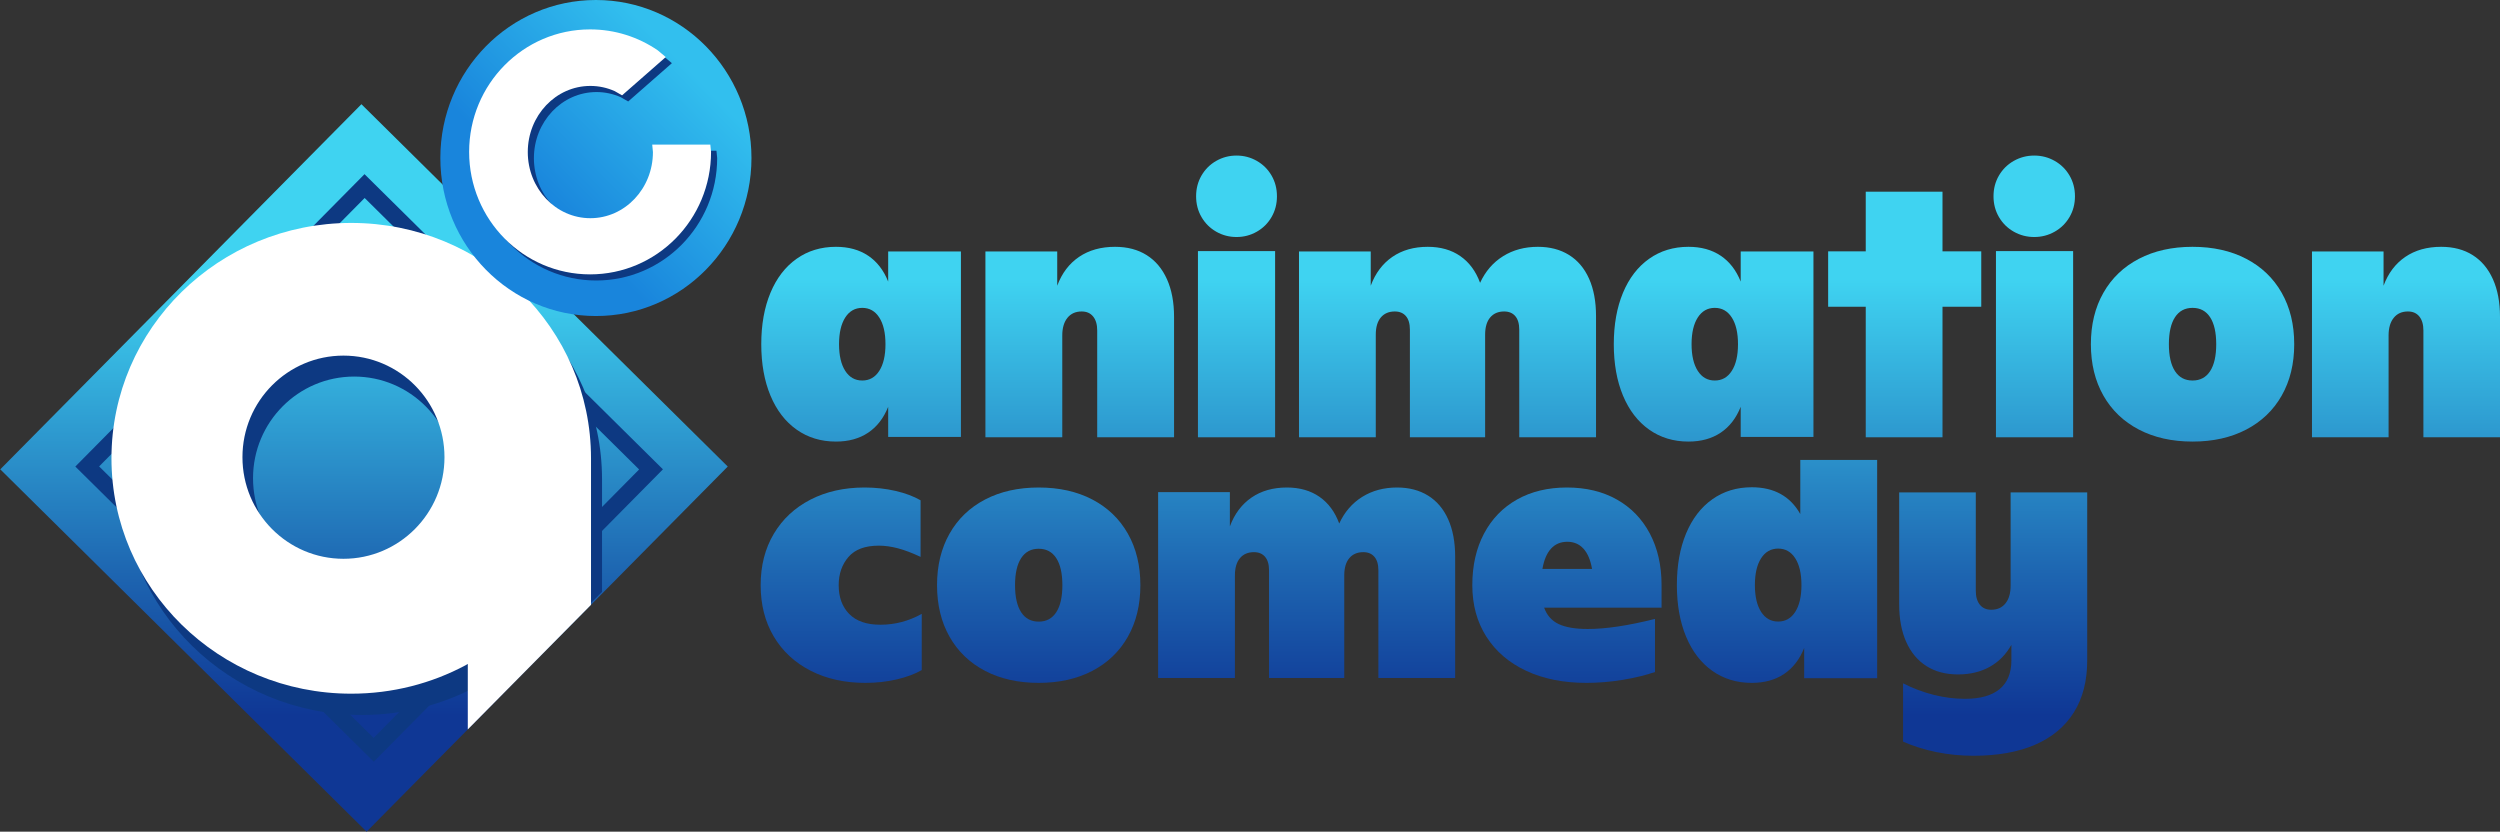 <svg width="4082" height="1358" xmlns="http://www.w3.org/2000/svg" xmlns:xlink="http://www.w3.org/1999/xlink" overflow="hidden"><rect width="100%" height="100%" fill="#333333" stroke="none"/><defs><clipPath id="clip0"><rect x="72" y="476" width="4082" height="1358"/></clipPath><linearGradient x1="2113.22" y1="646.148" x2="2113.22" y2="1833.96" gradientUnits="userSpaceOnUse" spreadMethod="reflect" id="fill1"><stop offset="0" stop-color="#3FD3F1"/><stop offset="0.24" stop-color="#3FD3F1"/><stop offset="0.65" stop-color="#1D64B0"/><stop offset="0.84" stop-color="#0F3795"/><stop offset="1" stop-color="#0F3795"/></linearGradient><linearGradient x1="2113.22" y1="646.148" x2="2113.22" y2="1833.96" gradientUnits="userSpaceOnUse" spreadMethod="reflect" id="fill2"><stop offset="0" stop-color="#3FD3F1"/><stop offset="0.24" stop-color="#3FD3F1"/><stop offset="0.65" stop-color="#1D64B0"/><stop offset="0.84" stop-color="#0F3795"/><stop offset="1" stop-color="#0F3795"/></linearGradient><linearGradient x1="2113.22" y1="646.148" x2="2113.22" y2="1833.96" gradientUnits="userSpaceOnUse" spreadMethod="reflect" id="fill3"><stop offset="0" stop-color="#3FD3F1"/><stop offset="0.24" stop-color="#3FD3F1"/><stop offset="0.65" stop-color="#1D64B0"/><stop offset="0.84" stop-color="#0F3795"/><stop offset="1" stop-color="#0F3795"/></linearGradient><linearGradient x1="2113.22" y1="646.148" x2="2113.22" y2="1833.96" gradientUnits="userSpaceOnUse" spreadMethod="reflect" id="fill4"><stop offset="0" stop-color="#3FD3F1"/><stop offset="0.24" stop-color="#3FD3F1"/><stop offset="0.65" stop-color="#1D64B0"/><stop offset="0.84" stop-color="#0F3795"/><stop offset="1" stop-color="#0F3795"/></linearGradient><linearGradient x1="2113.22" y1="646.148" x2="2113.22" y2="1833.96" gradientUnits="userSpaceOnUse" spreadMethod="reflect" id="fill5"><stop offset="0" stop-color="#3FD3F1"/><stop offset="0.24" stop-color="#3FD3F1"/><stop offset="0.65" stop-color="#1D64B0"/><stop offset="0.84" stop-color="#0F3795"/><stop offset="1" stop-color="#0F3795"/></linearGradient><linearGradient x1="2113.22" y1="646.148" x2="2113.22" y2="1833.96" gradientUnits="userSpaceOnUse" spreadMethod="reflect" id="fill6"><stop offset="0" stop-color="#3FD3F1"/><stop offset="0.24" stop-color="#3FD3F1"/><stop offset="0.65" stop-color="#1D64B0"/><stop offset="0.84" stop-color="#0F3795"/><stop offset="1" stop-color="#0F3795"/></linearGradient><linearGradient x1="2113.22" y1="646.148" x2="2113.22" y2="1833.96" gradientUnits="userSpaceOnUse" spreadMethod="reflect" id="fill7"><stop offset="0" stop-color="#3FD3F1"/><stop offset="0.24" stop-color="#3FD3F1"/><stop offset="0.65" stop-color="#1D64B0"/><stop offset="0.84" stop-color="#0F3795"/><stop offset="1" stop-color="#0F3795"/></linearGradient><linearGradient x1="2113.22" y1="646.148" x2="2113.22" y2="1833.96" gradientUnits="userSpaceOnUse" spreadMethod="reflect" id="fill8"><stop offset="0" stop-color="#3FD3F1"/><stop offset="0.24" stop-color="#3FD3F1"/><stop offset="0.65" stop-color="#1D64B0"/><stop offset="0.84" stop-color="#0F3795"/><stop offset="1" stop-color="#0F3795"/></linearGradient><linearGradient x1="2113.22" y1="646.148" x2="2113.22" y2="1833.96" gradientUnits="userSpaceOnUse" spreadMethod="reflect" id="fill9"><stop offset="0" stop-color="#3FD3F1"/><stop offset="0.24" stop-color="#3FD3F1"/><stop offset="0.65" stop-color="#1D64B0"/><stop offset="0.84" stop-color="#0F3795"/><stop offset="1" stop-color="#0F3795"/></linearGradient><linearGradient x1="2113.22" y1="646.148" x2="2113.22" y2="1833.96" gradientUnits="userSpaceOnUse" spreadMethod="reflect" id="fill10"><stop offset="0" stop-color="#3FD3F1"/><stop offset="0.24" stop-color="#3FD3F1"/><stop offset="0.65" stop-color="#1D64B0"/><stop offset="0.84" stop-color="#0F3795"/><stop offset="1" stop-color="#0F3795"/></linearGradient><linearGradient x1="2113.22" y1="646.148" x2="2113.22" y2="1833.96" gradientUnits="userSpaceOnUse" spreadMethod="reflect" id="fill11"><stop offset="0" stop-color="#3FD3F1"/><stop offset="0.24" stop-color="#3FD3F1"/><stop offset="0.65" stop-color="#1D64B0"/><stop offset="0.84" stop-color="#0F3795"/><stop offset="1" stop-color="#0F3795"/></linearGradient><linearGradient x1="2113.22" y1="646.148" x2="2113.22" y2="1833.96" gradientUnits="userSpaceOnUse" spreadMethod="reflect" id="fill12"><stop offset="0" stop-color="#3FD3F1"/><stop offset="0.24" stop-color="#3FD3F1"/><stop offset="0.65" stop-color="#1D64B0"/><stop offset="0.84" stop-color="#0F3795"/><stop offset="1" stop-color="#0F3795"/></linearGradient><linearGradient x1="2113.22" y1="646.148" x2="2113.22" y2="1833.96" gradientUnits="userSpaceOnUse" spreadMethod="reflect" id="fill13"><stop offset="0" stop-color="#3FD3F1"/><stop offset="0.24" stop-color="#3FD3F1"/><stop offset="0.65" stop-color="#1D64B0"/><stop offset="0.84" stop-color="#0F3795"/><stop offset="1" stop-color="#0F3795"/></linearGradient><linearGradient x1="2113.22" y1="646.148" x2="2113.22" y2="1833.96" gradientUnits="userSpaceOnUse" spreadMethod="reflect" id="fill14"><stop offset="0" stop-color="#3FD3F1"/><stop offset="0.24" stop-color="#3FD3F1"/><stop offset="0.65" stop-color="#1D64B0"/><stop offset="0.84" stop-color="#0F3795"/><stop offset="1" stop-color="#0F3795"/></linearGradient><linearGradient x1="2113.22" y1="646.148" x2="2113.22" y2="1833.96" gradientUnits="userSpaceOnUse" spreadMethod="reflect" id="fill15"><stop offset="0" stop-color="#3FD3F1"/><stop offset="0.24" stop-color="#3FD3F1"/><stop offset="0.65" stop-color="#1D64B0"/><stop offset="0.84" stop-color="#0F3795"/><stop offset="1" stop-color="#0F3795"/></linearGradient><linearGradient x1="2113.22" y1="646.148" x2="2113.22" y2="1833.96" gradientUnits="userSpaceOnUse" spreadMethod="reflect" id="fill16"><stop offset="0" stop-color="#3FD3F1"/><stop offset="0.24" stop-color="#3FD3F1"/><stop offset="0.65" stop-color="#1D64B0"/><stop offset="0.84" stop-color="#0F3795"/><stop offset="1" stop-color="#0F3795"/></linearGradient><linearGradient x1="2113.22" y1="646.148" x2="2113.22" y2="1833.96" gradientUnits="userSpaceOnUse" spreadMethod="reflect" id="fill17"><stop offset="0" stop-color="#3FD3F1"/><stop offset="0.24" stop-color="#3FD3F1"/><stop offset="0.65" stop-color="#1D64B0"/><stop offset="0.84" stop-color="#0F3795"/><stop offset="1" stop-color="#0F3795"/></linearGradient><linearGradient x1="2113.22" y1="646.148" x2="2113.22" y2="1833.96" gradientUnits="userSpaceOnUse" spreadMethod="reflect" id="fill18"><stop offset="0" stop-color="#3FD3F1"/><stop offset="0.24" stop-color="#3FD3F1"/><stop offset="0.65" stop-color="#1D64B0"/><stop offset="0.84" stop-color="#0F3795"/><stop offset="1" stop-color="#0F3795"/></linearGradient><linearGradient x1="787.031" y1="987.969" x2="1302.97" y2="480.031" gradientUnits="userSpaceOnUse" spreadMethod="reflect" id="fill19"><stop offset="0" stop-color="#1985DC"/><stop offset="0.35" stop-color="#1985DC"/><stop offset="0.79" stop-color="#32BFEE"/><stop offset="0.974" stop-color="#32BFEE"/><stop offset="1" stop-color="#32BFEE"/></linearGradient></defs><g clip-path="url(#clip0)" transform="translate(-72 -476)"><path d="M72.442 1242.34 662.119 646.148 1260.28 1237.77 670.599 1833.96Z" fill="url(#fill1)" fill-rule="evenodd"/><path d="M2091 730C2102.94 730 2114 732.903 2124.16 738.708 2134.32 744.514 2142.33 752.483 2148.2 762.616 2154.07 772.75 2157 784.044 2157 796.5 2157 808.955 2154.07 820.25 2148.2 830.383 2142.33 840.517 2134.32 848.486 2124.16 854.292 2114 860.097 2102.94 863 2091 863 2079.06 863 2068 860.097 2057.84 854.292 2047.68 848.486 2039.67 840.517 2033.8 830.383 2027.93 820.25 2025 808.955 2025 796.5 2025 784.044 2027.93 772.75 2033.8 762.616 2039.67 752.483 2047.68 744.514 2057.84 738.708 2068 732.903 2079.06 730 2091 730Z" fill="url(#fill2)" fill-rule="evenodd"/><path d="M3393.5 730C3405.53 730 3416.67 732.903 3426.91 738.708 3437.15 744.514 3445.22 752.483 3451.13 762.616 3457.04 772.75 3460 784.044 3460 796.5 3460 808.955 3457.04 820.25 3451.13 830.383 3445.22 840.517 3437.15 848.486 3426.91 854.292 3416.67 860.097 3405.53 863 3393.5 863 3381.47 863 3370.33 860.097 3360.09 854.292 3349.85 848.486 3341.78 840.517 3335.87 830.383 3329.96 820.25 3327 808.955 3327 796.5 3327 784.044 3329.96 772.75 3335.87 762.616 3341.78 752.483 3349.85 744.514 3360.09 738.708 3370.33 732.903 3381.47 730 3393.5 730Z" fill="url(#fill3)" fill-rule="evenodd"/><path d="M3118.39 789 3243.71 789 3243.71 886.404 3307 886.404 3307 976.85 3243.71 976.85 3243.71 1190 3118.39 1190 3118.39 976.85 3057 976.85 3057 886.404 3118.39 886.404 3118.39 789Z" fill="url(#fill4)" fill-rule="evenodd"/><path d="M1436.93 879C1457.57 879 1475.1 883.837 1489.53 893.512 1503.96 903.186 1514.85 917.278 1522.22 935.786L1522.22 886.571 1641 886.571 1641 1189.43 1522.22 1189.43 1522.22 1140.21C1514.85 1158.72 1503.96 1172.81 1489.53 1182.49 1475.1 1192.16 1457.57 1197 1436.93 1197 1412.51 1197 1391.08 1190.48 1372.65 1177.44 1354.22 1164.4 1340.01 1145.89 1330 1121.92 1320 1097.94 1315 1069.97 1315 1038 1315 1006.03 1320 978.059 1330 954.083 1340.01 930.107 1354.22 911.599 1372.65 898.56 1391.08 885.52 1412.51 879 1436.93 879ZM1479.9 978.691C1468.1 978.691 1458.84 983.948 1452.1 994.464 1445.36 1004.98 1441.99 1019.49 1441.99 1038 1441.99 1056.51 1445.36 1071.02 1452.1 1081.54 1458.84 1092.05 1468.1 1097.31 1479.9 1097.31 1491.69 1097.31 1500.95 1092.05 1507.69 1081.54 1514.43 1071.02 1517.8 1056.51 1517.8 1038 1517.8 1019.49 1514.43 1004.98 1507.69 994.464 1500.95 983.948 1491.69 978.691 1479.9 978.691Z" fill="url(#fill5)" fill-rule="evenodd"/><path d="M1892.67 879C1912.74 879 1929.96 883.53 1944.32 892.59 1958.69 901.651 1969.72 914.767 1977.43 931.939 1985.14 949.112 1989 969.603 1989 993.413L1989 1190 1863.52 1190 1863.52 1015.54C1863.52 1005.84 1861.3 998.259 1856.86 992.781 1852.43 987.302 1846.2 984.563 1838.17 984.563 1828.24 984.563 1820.48 988.04 1814.88 994.993 1809.28 1001.95 1806.48 1011.53 1806.48 1023.75L1806.48 1190 1681 1190 1681 886.585 1798.24 886.585 1798.24 942.527C1805.85 922.089 1817.73 906.392 1833.89 895.435 1850.05 884.478 1869.64 879 1892.67 879Z" fill="url(#fill6)" fill-rule="evenodd"/><path d="M2403.21 879C2424.1 879 2441.83 884.057 2456.39 894.171 2470.96 904.284 2481.72 918.823 2488.69 937.787 2497.34 919.034 2509.84 904.548 2526.2 894.329 2542.56 884.11 2561.5 879 2583.03 879 2602.65 879 2619.59 883.425 2633.84 892.274 2648.08 901.124 2659.01 914.029 2666.6 930.991 2674.2 947.953 2678 968.339 2678 992.148L2678 1190 2552.63 1190 2552.63 1014.27C2552.63 1004.58 2550.47 997.205 2546.14 992.148 2541.82 987.092 2535.75 984.563 2527.94 984.563 2518.23 984.563 2510.64 987.829 2505.15 994.361 2499.66 1000.89 2496.92 1010.27 2496.92 1022.49L2496.92 1190 2374.08 1190 2374.08 1014.27C2374.08 1004.58 2371.92 997.205 2367.59 992.148 2363.27 987.092 2357.2 984.563 2349.39 984.563 2339.68 984.563 2332.08 987.829 2326.6 994.361 2321.11 1000.89 2318.37 1010.27 2318.37 1022.49L2318.37 1190 2193 1190 2193 886.585 2310.13 886.585 2310.13 942.527C2317.73 922.089 2329.5 906.392 2345.43 895.435 2361.37 884.478 2380.63 879 2403.21 879Z" fill="url(#fill7)" fill-rule="evenodd"/><path d="M2828.93 879C2849.57 879 2867.1 883.837 2881.53 893.512 2895.96 903.186 2906.85 917.278 2914.22 935.786L2914.22 886.571 3033 886.571 3033 1189.43 2914.22 1189.43 2914.22 1140.21C2906.85 1158.72 2895.96 1172.81 2881.53 1182.49 2867.1 1192.16 2849.57 1197 2828.93 1197 2804.51 1197 2783.08 1190.48 2764.65 1177.44 2746.22 1164.4 2732.01 1145.89 2722 1121.92 2712 1097.94 2707 1069.97 2707 1038 2707 1006.03 2712 978.059 2722 954.083 2732.01 930.107 2746.22 911.599 2764.65 898.56 2783.08 885.52 2804.51 879 2828.93 879ZM2871.9 978.691C2860.1 978.691 2850.84 983.948 2844.1 994.464 2837.36 1004.98 2833.99 1019.49 2833.99 1038 2833.99 1056.51 2837.36 1071.02 2844.1 1081.54 2850.84 1092.05 2860.1 1097.31 2871.9 1097.31 2883.69 1097.31 2892.96 1092.05 2899.69 1081.54 2906.43 1071.02 2909.8 1056.51 2909.8 1038 2909.8 1019.49 2906.43 1004.98 2899.69 994.464 2892.96 983.948 2883.69 978.691 2871.9 978.691Z" fill="url(#fill8)" fill-rule="evenodd"/><path d="M3652 879C3685.37 879 3714.57 885.52 3739.59 898.56 3764.62 911.599 3783.94 930.107 3797.57 954.083 3811.19 978.059 3818 1006.03 3818 1038 3818 1069.97 3811.19 1097.94 3797.57 1121.92 3783.94 1145.89 3764.62 1164.4 3739.59 1177.44 3714.57 1190.48 3685.37 1197 3652 1197 3618.63 1197 3589.43 1190.48 3564.41 1177.44 3539.38 1164.4 3520.06 1145.89 3506.43 1121.92 3492.81 1097.94 3486 1069.97 3486 1038 3486 1006.03 3492.81 978.059 3506.43 954.083 3520.06 930.107 3539.38 911.599 3564.41 898.56 3589.43 885.52 3618.63 879 3652 879ZM3652 978.691C3639.54 978.691 3629.98 983.791 3623.33 993.991 3616.68 1004.19 3613.35 1018.86 3613.35 1038 3613.35 1057.14 3616.68 1071.81 3623.33 1082.01 3629.98 1092.21 3639.54 1097.31 3652 1097.31 3664.46 1097.31 3674.02 1092.21 3680.67 1082.01 3687.32 1071.81 3690.65 1057.14 3690.65 1038 3690.65 1018.86 3687.32 1004.19 3680.67 993.991 3674.02 983.791 3664.46 978.691 3652 978.691Z" fill="url(#fill9)" fill-rule="evenodd"/><path d="M4057.98 879C4077.99 879 4095.15 883.53 4109.47 892.59 4123.78 901.651 4134.79 914.767 4142.47 931.939 4150.16 949.112 4154 969.603 4154 993.413L4154 1190 4028.93 1190 4028.93 1015.54C4028.93 1005.84 4026.72 998.259 4022.29 992.781 4017.87 987.302 4011.66 984.563 4003.66 984.563 3993.76 984.563 3986.02 988.04 3980.44 994.993 3974.86 1001.95 3972.07 1011.53 3972.07 1023.75L3972.07 1190 3847 1190 3847 886.585 3963.86 886.585 3963.86 942.527C3971.44 922.089 3983.29 906.392 3999.39 895.435 4015.5 884.478 4035.03 879 4057.98 879Z" fill="url(#fill10)" fill-rule="evenodd"/><path d="M2028 886 2154 886 2154 1190 2028 1190 2028 886Z" fill="url(#fill11)" fill-rule="evenodd"/><path d="M3331 886 3457 886 3457 1190 3331 1190 3331 886Z" fill="url(#fill12)" fill-rule="evenodd"/><path d="M2975.4 1371.74C2963.57 1371.74 2954.28 1377.02 2947.52 1387.58 2940.76 1398.14 2937.38 1412.72 2937.38 1431.31 2937.38 1449.9 2940.76 1464.47 2947.52 1475.03 2954.28 1485.59 2963.57 1490.88 2975.4 1490.88 2987.23 1490.88 2996.53 1485.59 3003.29 1475.03 3010.04 1464.47 3013.42 1449.9 3013.42 1431.31 3013.42 1412.72 3010.04 1398.14 3003.29 1387.58 2996.53 1377.02 2987.23 1371.74 2975.4 1371.74ZM3011.52 1227 3137 1227 3137 1583.4 3017.86 1583.4 3017.86 1533.97C3010.47 1552.56 2999.54 1566.71 2985.07 1576.43 2970.6 1586.14 2953.01 1591 2932.31 1591 2907.8 1591 2886.31 1584.45 2867.83 1571.36 2849.34 1558.26 2835.09 1539.67 2825.05 1515.59 2815.02 1491.51 2810 1463.41 2810 1431.31 2810 1399.2 2815.02 1371.11 2825.05 1347.02 2835.09 1322.94 2849.34 1304.36 2867.83 1291.26 2886.31 1278.16 2907.8 1271.61 2932.31 1271.61 2968.64 1271.61 2995.05 1286.19 3011.52 1315.34Z" fill="url(#fill13)" fill-rule="evenodd"/><path d="M1483.66 1272C1501.32 1272 1518.14 1273.85 1534.11 1277.54 1550.09 1281.23 1563.76 1286.35 1575.11 1292.89L1575.11 1385.3C1561.23 1378.76 1548.83 1374.06 1537.9 1371.21 1526.96 1368.36 1516.66 1366.94 1506.99 1366.94 1484.5 1366.94 1467.94 1373.11 1457.33 1385.45 1446.71 1397.8 1441.4 1413.14 1441.4 1431.5 1441.4 1451.12 1447.13 1466.79 1458.59 1478.5 1470.04 1490.2 1487.02 1496.06 1509.52 1496.06 1533.27 1496.06 1555.77 1490.15 1577 1478.34L1577 1570.11C1566.07 1576.44 1552.51 1581.51 1536.32 1585.3 1520.13 1589.1 1503 1591 1484.92 1591 1451.28 1591 1421.53 1584.41 1395.68 1571.22 1369.82 1558.03 1349.74 1539.42 1335.44 1515.36 1321.15 1491.31 1314 1463.36 1314 1431.5 1314 1399.64 1321.15 1371.69 1335.44 1347.64 1349.74 1323.58 1369.71 1304.97 1395.36 1291.78 1421.01 1278.59 1450.44 1272 1483.66 1272Z" fill="url(#fill14)" fill-rule="evenodd"/><path d="M1768 1272C1801.37 1272 1830.57 1278.54 1855.59 1291.62 1880.62 1304.7 1899.94 1323.27 1913.57 1347.32 1927.19 1371.37 1934 1399.43 1934 1431.5 1934 1463.57 1927.19 1491.63 1913.57 1515.68 1899.94 1539.73 1880.62 1558.3 1855.59 1571.38 1830.57 1584.46 1801.37 1591 1768 1591 1734.63 1591 1705.43 1584.46 1680.41 1571.38 1655.38 1558.3 1636.06 1539.73 1622.43 1515.68 1608.81 1491.63 1602 1463.57 1602 1431.5 1602 1399.43 1608.81 1371.37 1622.43 1347.32 1636.06 1323.27 1655.38 1304.7 1680.41 1291.62 1705.43 1278.54 1734.63 1272 1768 1272ZM1768 1372C1755.54 1372 1745.98 1377.12 1739.33 1387.35 1732.68 1397.59 1729.35 1412.3 1729.35 1431.5 1729.35 1450.7 1732.68 1465.41 1739.33 1475.65 1745.98 1485.88 1755.54 1491 1768 1491 1780.46 1491 1790.02 1485.88 1796.67 1475.65 1803.32 1465.41 1806.65 1450.7 1806.65 1431.5 1806.65 1412.3 1803.32 1397.59 1796.67 1387.35 1790.02 1377.12 1780.46 1372 1768 1372Z" fill="url(#fill15)" fill-rule="evenodd"/><path d="M2173.21 1272C2194.1 1272 2211.83 1277.06 2226.39 1287.17 2240.96 1297.28 2251.72 1311.82 2258.69 1330.79 2267.34 1312.03 2279.84 1297.55 2296.2 1287.33 2312.56 1277.11 2331.5 1272 2353.03 1272 2372.65 1272 2389.59 1276.42 2403.84 1285.27 2418.08 1294.12 2429.01 1307.03 2436.6 1323.99 2444.2 1340.95 2448 1361.34 2448 1385.15L2448 1583 2322.63 1583 2322.63 1407.27C2322.63 1397.58 2320.47 1390.21 2316.14 1385.15 2311.82 1380.09 2305.75 1377.56 2297.94 1377.56 2288.23 1377.56 2280.63 1380.83 2275.15 1387.36 2269.66 1393.89 2266.92 1403.27 2266.92 1415.49L2266.92 1583 2144.08 1583 2144.08 1407.27C2144.08 1397.58 2141.92 1390.21 2137.59 1385.15 2133.27 1380.09 2127.2 1377.56 2119.39 1377.56 2109.68 1377.56 2102.08 1380.83 2096.6 1387.36 2091.11 1393.89 2088.37 1403.27 2088.37 1415.49L2088.37 1583 1963 1583 1963 1279.59 2080.13 1279.59 2080.13 1335.53C2087.73 1315.09 2099.5 1299.39 2115.43 1288.43 2131.37 1277.48 2150.63 1272 2173.21 1272Z" fill="url(#fill16)" fill-rule="evenodd"/><path d="M2630.5 1272C2661.61 1272 2688.78 1278.54 2712.01 1291.62 2735.23 1304.7 2753.21 1323.27 2765.92 1347.32 2778.64 1371.37 2785 1399.43 2785 1431.5L2785 1468.21 2593.29 1468.21C2597.71 1480.66 2605.59 1489.57 2616.94 1494.95 2628.29 1500.33 2644.16 1503.02 2664.55 1503.02 2693.98 1503.02 2730.56 1497.54 2774.28 1486.57L2774.28 1573.28C2758.72 1578.55 2741.07 1582.82 2721.31 1586.09 2701.55 1589.36 2681.79 1591 2662.03 1591 2624.82 1591 2592.19 1584.46 2564.13 1571.38 2536.07 1558.3 2514.36 1539.73 2499.02 1515.68 2483.67 1491.63 2476 1463.57 2476 1431.5 2476 1399.43 2482.36 1371.37 2495.08 1347.32 2507.79 1323.27 2525.77 1304.7 2548.99 1291.62 2572.22 1278.54 2599.39 1272 2630.5 1272ZM2631.13 1360.61C2620.2 1360.61 2611.32 1364.36 2604.49 1371.85 2597.66 1379.34 2592.98 1390.36 2590.46 1404.92L2671.49 1404.92C2668.97 1390.36 2664.29 1379.34 2657.46 1371.85 2650.63 1364.36 2641.85 1360.61 2631.13 1360.61Z" fill="url(#fill17)" fill-rule="evenodd"/><path d="M3173 1280 3298.07 1280 3298.07 1440.62C3298.07 1450.31 3300.28 1457.9 3304.71 1463.38 3309.13 1468.86 3315.34 1471.6 3323.34 1471.6 3333.24 1471.6 3340.98 1468.13 3346.56 1461.17 3352.14 1454.21 3354.93 1444.62 3354.93 1432.4L3354.93 1280 3480 1280 3480 1554.44C3480 1587.75 3472.74 1615.99 3458.21 1639.18 3443.68 1662.36 3422.57 1679.96 3394.88 1691.98 3367.19 1703.99 3333.66 1710 3294.28 1710 3273.44 1710 3253.22 1708 3233.64 1703.99 3214.06 1699.99 3195.95 1694.3 3179.32 1686.92L3179.32 1591.75C3195.53 1599.97 3212.22 1606.24 3229.38 1610.56 3246.54 1614.88 3263.54 1617.04 3280.39 1617.04 3305.44 1617.04 3324.34 1611.72 3337.08 1601.08 3349.82 1590.43 3356.19 1574.89 3356.19 1554.44L3356.19 1528.83C3347.56 1544.43 3335.82 1556.39 3320.97 1564.72 3306.13 1573.04 3288.81 1577.21 3269.02 1577.21 3249.01 1577.21 3231.85 1572.67 3217.53 1563.61 3203.22 1554.55 3192.21 1541.43 3184.53 1524.25 3176.84 1507.07 3173 1486.57 3173 1462.75L3173 1280Z" fill="url(#fill18)" fill-rule="evenodd"/><path d="M214.427 1237.68 667.281 779.821 1135 1242.43 682.146 1700.29Z" stroke="#0D3982" stroke-width="27.5" stroke-miterlimit="8" fill="none" fill-rule="evenodd"/><path d="M663 874C879.496 874 1055 1046.24 1055 1258.71L1055 1258.71 1055 1442.35 853.555 1646 853.555 1594.77 849.85 1596.98C794.307 1626.59 730.655 1643.41 663 1643.41 446.504 1643.41 271 1471.17 271 1258.71 271 1046.24 446.504 874 663 874ZM650.297 1090.85C559.088 1090.85 485.148 1165.19 485.148 1256.89 485.148 1348.59 559.088 1422.93 650.297 1422.93 741.506 1422.93 815.445 1348.59 815.445 1256.89 815.445 1165.19 741.506 1090.85 650.297 1090.85Z" fill="#0D3982" fill-rule="evenodd"/><path d="M645.5 840C861.72 840 1037 1012.07 1037 1224.33L1037 1224.33 1037 1463.55 835.812 1667 835.812 1560.06 832.112 1562.26C776.64 1591.85 713.069 1608.65 645.5 1608.65 429.28 1608.65 254 1436.58 254 1224.33 254 1012.07 429.28 840 645.5 840ZM632.813 1056.64C541.72 1056.64 467.875 1130.9 467.875 1222.51 467.875 1314.12 541.72 1388.39 632.813 1388.39 723.906 1388.39 797.75 1314.12 797.75 1222.51 797.75 1130.9 723.906 1056.64 632.813 1056.64Z" fill="#FFFFFF" fill-rule="evenodd"/><path d="M791 734C791 591.511 904.72 476 1045 476 1185.28 476 1299 591.511 1299 734 1299 876.49 1185.28 992 1045 992 904.72 992 791 876.49 791 734Z" fill="url(#fill19)" fill-rule="evenodd"/><path d="M1045.5 534C1086.4 534 1124.4 546.592 1155.92 568.157L1169.07 579.144 1097.72 641.682 1085.71 634.793C1073.48 629.329 1060.04 626.308 1045.94 626.308 989.504 626.308 943.758 674.65 943.758 734.284 943.758 793.918 989.504 842.261 1045.94 842.261 1102.37 842.261 1148.11 793.918 1148.11 734.284L1146.95 722.123 1241.82 722.123 1243 734C1243 844.457 1154.58 934 1045.5 934 936.424 934 848 844.457 848 734 848 623.543 936.424 534 1045.5 534Z" fill="#0D3982" fill-rule="evenodd"/><path d="M1035.5 524C1076.4 524 1114.4 536.592 1145.92 558.157L1159.07 569.144 1087.72 631.682 1075.71 624.793C1063.48 619.329 1050.04 616.308 1035.94 616.308 979.504 616.308 933.758 664.65 933.758 724.284 933.758 783.918 979.504 832.261 1035.94 832.261 1092.37 832.261 1138.11 783.918 1138.11 724.284L1136.95 712.124 1231.82 712.124 1233 724C1233 834.457 1144.58 924 1035.5 924 926.424 924 838 834.457 838 724 838 613.543 926.424 524 1035.5 524Z" fill="#FFFFFF" fill-rule="evenodd"/></g></svg>